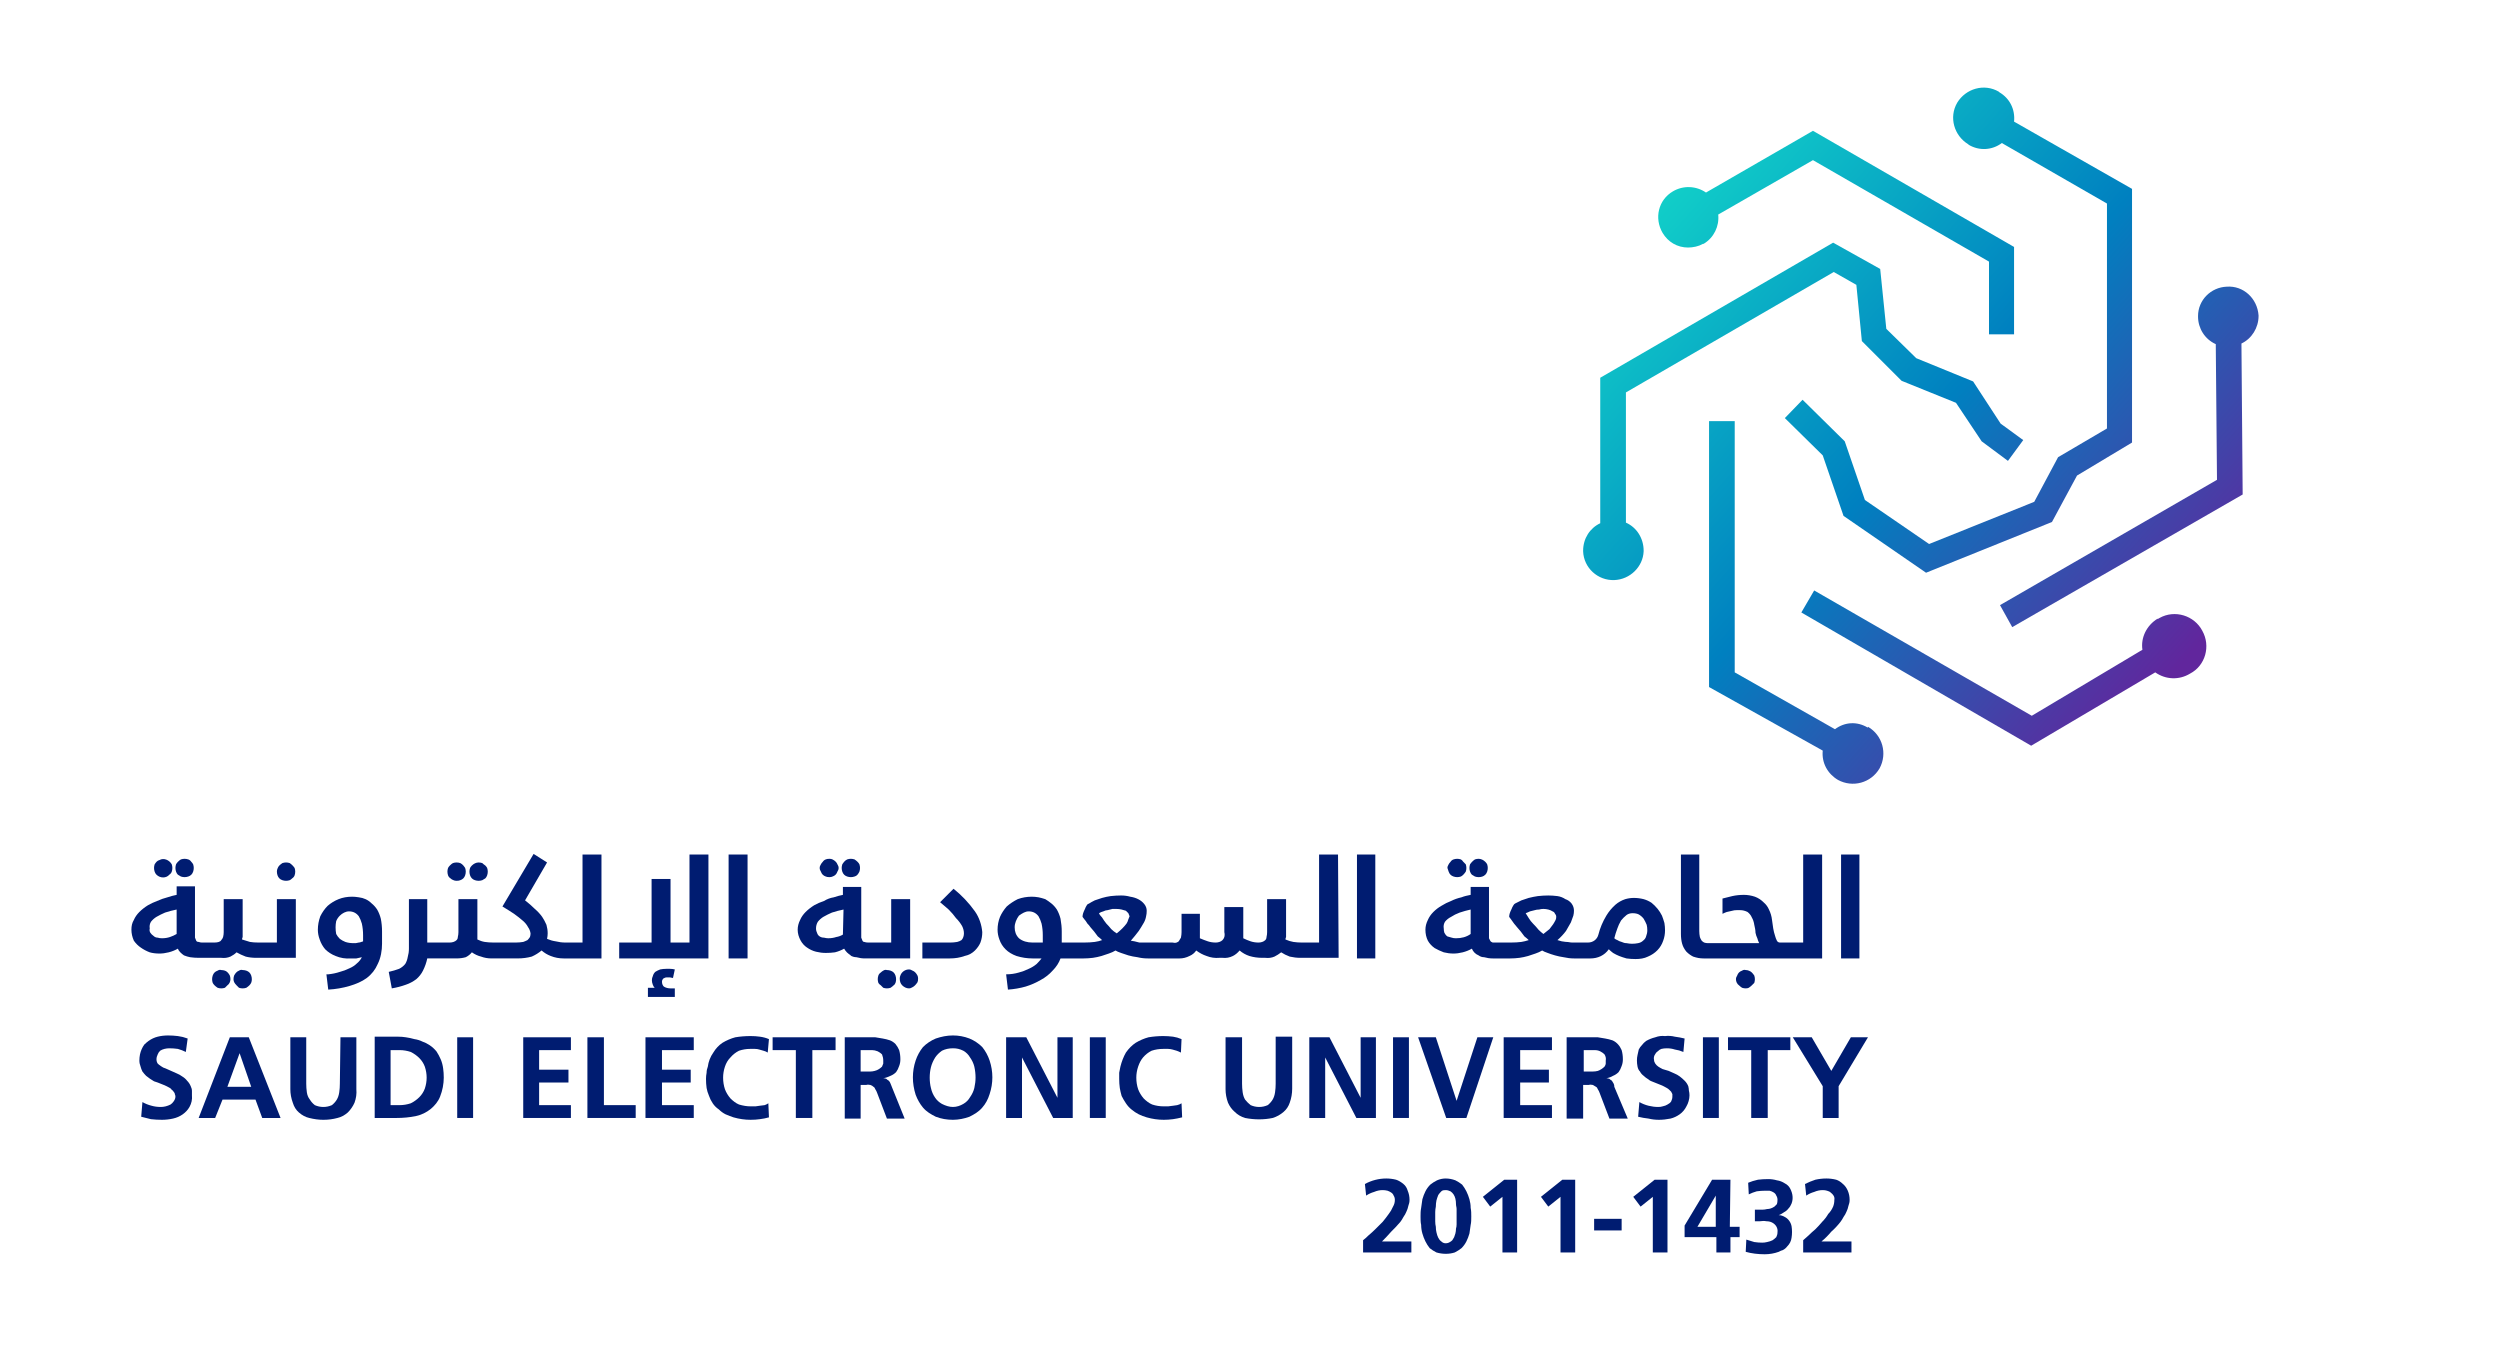 <svg version="1.2" xmlns="http://www.w3.org/2000/svg" viewBox="0 0 409 222" width="409" height="222">
	<title>partner46-svg</title>
	<defs>
		<linearGradient id="g1" x2="1" gradientUnits="userSpaceOnUse" gradientTransform="matrix(85.328,76.105,-48.757,54.666,281.058,21.832)">
			<stop offset="0" stop-color="#11cec8"/>
			<stop offset=".03" stop-color="#10cac8"/>
			<stop offset=".5" stop-color="#0080c0"/>
			<stop offset="1" stop-color="#61269d"/>
		</linearGradient>
		<linearGradient id="g2" x2="1" gradientUnits="userSpaceOnUse" gradientTransform="matrix(85.328,76.105,-45.702,51.24,247.138,59.859)">
			<stop offset="0" stop-color="#11cec8"/>
			<stop offset=".03" stop-color="#10cac8"/>
			<stop offset=".5" stop-color="#0080c0"/>
			<stop offset="1" stop-color="#61269d"/>
		</linearGradient>
		<linearGradient id="g3" x2="1" gradientUnits="userSpaceOnUse" gradientTransform="matrix(85.32,76.106,-57.471,64.429,262.082,43.113)">
			<stop offset="0" stop-color="#11cec8"/>
			<stop offset=".03" stop-color="#10cac8"/>
			<stop offset=".5" stop-color="#0080c0"/>
			<stop offset="1" stop-color="#61269d"/>
		</linearGradient>
		<linearGradient id="g4" x2="1" gradientUnits="userSpaceOnUse" gradientTransform="matrix(85.318,76.105,-193.596,217.031,284.357,18.146)">
			<stop offset="0" stop-color="#11cec8"/>
			<stop offset=".03" stop-color="#10cac8"/>
			<stop offset=".5" stop-color="#0080c0"/>
			<stop offset="1" stop-color="#61269d"/>
		</linearGradient>
		<linearGradient id="g5" x2="1" gradientUnits="userSpaceOnUse" gradientTransform="matrix(85.331,76.105,-92.869,104.127,282.82,19.86)">
			<stop offset="0" stop-color="#11cec8"/>
			<stop offset=".03" stop-color="#10cac8"/>
			<stop offset=".5" stop-color="#0080c0"/>
			<stop offset="1" stop-color="#61269d"/>
		</linearGradient>
		<linearGradient id="g6" x2="1" gradientUnits="userSpaceOnUse" gradientTransform="matrix(85.328,76.114,-88.508,99.223,259.062,46.491)">
			<stop offset="0" stop-color="#11cec8"/>
			<stop offset=".03" stop-color="#10cac8"/>
			<stop offset=".5" stop-color="#0080c0"/>
			<stop offset="1" stop-color="#61269d"/>
		</linearGradient>
	</defs>
	<style>
		.s0 { fill: #001c71 } 
		.s1 { fill: url(#g1) } 
		.s2 { fill: url(#g2) } 
		.s3 { fill: url(#g3) } 
		.s4 { fill: url(#g4) } 
		.s5 { fill: url(#g5) } 
		.s6 { fill: url(#g6) } 
	</style>
	<path id="Layer" class="s0" d="m31.2 177.7q-0.2-0.5-0.6-0.9-0.3-0.4-0.8-0.7-0.4-0.3-0.9-0.5-0.5-0.2-0.9-0.4l-0.9-0.4q-0.4-0.1-0.8-0.4-0.3-0.2-0.5-0.4-0.2-0.3-0.2-0.7 0-0.4 0.2-0.8 0.1-0.3 0.4-0.6 0.3-0.2 0.7-0.3 0.4-0.1 0.8-0.1 0.7 0 1.4 0.1 0.7 0.2 1.3 0.5l0.3-2.2q-0.8-0.3-1.6-0.4-0.8-0.1-1.6-0.1-0.9 0-1.7 0.2-0.8 0.2-1.5 0.7-0.4 0.3-0.7 0.6-0.5 0.7-0.7 1.6-0.1 0.5-0.1 1 0 0.5 0.2 1 0.1 0.4 0.3 0.8 0.3 0.4 0.6 0.7 0.6 0.5 1.3 0.9 0.3 0.1 0.6 0.2l1 0.4q0.5 0.2 1 0.5 0.2 0.1 0.3 0.3 0.2 0.1 0.3 0.3 0.2 0.2 0.2 0.4 0.1 0.2 0.1 0.4 0 0.4-0.3 0.8-0.2 0.3-0.5 0.5-0.4 0.2-0.8 0.3-0.4 0.1-0.8 0.1-0.8 0-1.5-0.2-0.8-0.2-1.5-0.6l-0.2 2.4q0.8 0.2 1.6 0.4 0.9 0.1 1.8 0.1 0.9 0 1.8-0.2 0.9-0.2 1.6-0.7 0.7-0.5 1.1-1.2 0.5-0.9 0.4-1.9 0-0.4 0-0.7 0-0.4-0.2-0.8z"/>
	<path id="Layer" fill-rule="evenodd" class="s0" d="m40.7 169.7l5.2 13.2h-3l-1.1-3h-5.4l-1.2 3h-2.7l5.1-13.2zm0.4 8.1l-1.9-5.5-2 5.5z"/>
	<path id="Layer" class="s0" d="m55.6 177.3q0 0.7-0.1 1.4-0.1 0.7-0.4 1.2-0.3 0.5-0.8 0.9c-0.9 0.4-1.9 0.4-2.8 0q-0.5-0.4-0.8-0.9-0.4-0.5-0.5-1.2-0.1-0.7-0.1-1.4v-7.6h-2.6v8.5q0 1.1 0.4 2.2 0.3 1 1 1.6 0.8 0.7 1.7 0.9 1.2 0.3 2.3 0.3 1.2 0 2.3-0.3 0.9-0.2 1.7-0.9 0.7-0.7 1.1-1.6 0.4-1.1 0.3-2.2v-8.5h-2.6z"/>
	<path id="Layer" fill-rule="evenodd" class="s0" d="m72.5 174.8q0.1 0.7 0.1 1.5c0 1-0.2 2.1-0.6 3.1-0.3 0.8-0.9 1.5-1.5 2q-1.1 0.9-2.5 1.2-1.5 0.3-3.1 0.3h-3.6v-13.3h3.8q0.7 0 1.3 0.1 0.7 0.1 1.4 0.3 0.7 0.1 1.3 0.4 0.6 0.2 1.2 0.6 0.6 0.4 1.1 1 0.4 0.6 0.7 1.3 0.3 0.7 0.4 1.5zm-2.7 1.5q0-0.9-0.3-1.8-0.3-0.8-0.9-1.4-0.6-0.6-1.4-1-0.9-0.3-1.8-0.3h-1.5v9h1.5q0.9 0 1.8-0.3 0.8-0.4 1.4-1 0.6-0.6 0.9-1.4 0.3-0.9 0.3-1.8z"/>
	<path id="Layer" class="s0" d="m74.8 169.7h2.6v13.2h-2.6z"/>
	<path id="Layer" class="s0" d="m88.2 177.1h4.8v-2.1h-4.8v-3.2h5.2v-2.1h-7.8v13.2h7.8v-2.1h-5.2z"/>
	<path id="Layer" class="s0" d="m98.8 169.7h-2.7v13.2h7.9v-2.1h-5.2z"/>
	<path id="Layer" class="s0" d="m108.3 177.1h4.7v-2.1h-4.7v-3.2h5.2v-2.1h-7.9v13.2h7.9v-2.1h-5.2z"/>
	<path id="Layer" class="s0" d="m125.1 180.8l-0.8 0.1-0.7 0.1h-0.8q-0.9 0-1.9-0.3c-0.5-0.2-1-0.6-1.4-1q-0.6-0.7-0.9-1.5-0.3-0.9-0.3-1.9 0-0.9 0.3-1.8 0.3-0.9 0.9-1.5 0.6-0.7 1.4-1.1 0.9-0.3 1.8-0.3 0.4 0 0.8 0 0.4 0 0.7 0.1 0.4 0.1 0.7 0.2 0.4 0.1 0.7 0.3l0.2-2.2q-0.7-0.3-1.5-0.4-0.7-0.1-1.5-0.1-1.3 0-2.5 0.2-1.1 0.3-2.1 0.9-0.9 0.6-1.5 1.6c-0.5 0.7-0.8 1.5-0.9 2.3q-0.2 0.5-0.2 1-0.1 0.5-0.1 1 0 0.8 0.1 1.5 0.1 0.6 0.4 1.3 0.2 0.6 0.6 1.2 0.4 0.6 1 1 0.5 0.5 1.1 0.8 0.7 0.3 1.3 0.5 0.7 0.2 1.4 0.3 0.7 0.1 1.4 0.1 0.8 0 1.5-0.1 0.8-0.1 1.5-0.3l-0.1-2.3q-0.3 0.2-0.6 0.3z"/>
	<path id="Layer" class="s0" d="m126.4 171.8h3.8v11.1h2.7v-11.1h3.8v-2.1h-10.3z"/>
	<path id="Layer" fill-rule="evenodd" class="s0" d="m145.9 177.8l2.1 5.2h-2.9l-1.6-4.2q-0.1-0.3-0.3-0.6-0.1-0.3-0.3-0.4-0.2-0.2-0.5-0.3-0.4-0.1-0.7 0h-0.9v5.5h-2.6v-13.3h5q0.6 0.1 1.2 0.2 0.6 0.1 1.2 0.3 0.5 0.2 0.9 0.6 0.4 0.5 0.6 1 0.2 0.7 0.2 1.5 0 0.6-0.2 1.1-0.2 0.6-0.5 1-0.4 0.4-0.9 0.6-0.6 0.3-1.2 0.4 0.3 0 0.5 0.1 0.2 0.2 0.4 0.3 0.2 0.2 0.3 0.5 0.1 0.2 0.2 0.5zm-1.4-4.3q0-0.5-0.2-1-0.3-0.3-0.7-0.5-0.5-0.2-0.9-0.2h-1.9v3.5h1.6q0.3 0 0.7-0.1 0.4-0.1 0.7-0.3 0.3-0.2 0.5-0.4 0.1-0.3 0.2-0.5 0-0.3 0-0.5z"/>
	<path id="Layer" fill-rule="evenodd" class="s0" d="m161.9 173.5c0.6 1.8 0.6 3.7 0 5.5q-0.4 1.3-1.2 2.2c-0.6 0.7-1.3 1.1-2.1 1.5-0.8 0.3-1.8 0.5-2.7 0.5q-1.5 0-2.8-0.5c-0.8-0.4-1.5-0.8-2.1-1.5-0.5-0.6-0.9-1.3-1.2-2.1-0.6-1.9-0.6-3.8 0-5.6q0.4-1.2 1.2-2.2 0.9-0.9 2.1-1.4c0.9-0.3 1.8-0.5 2.8-0.5q1.4 0 2.7 0.5 1.2 0.5 2.1 1.4 0.8 1 1.2 2.2zm-2.3 2.8q0-0.9-0.2-1.8-0.2-0.8-0.7-1.5-0.4-0.7-1.1-1.1c-0.6-0.3-1.1-0.4-1.7-0.4q-1 0-1.8 0.4-0.7 0.5-1.1 1.1-0.5 0.8-0.7 1.6-0.2 0.8-0.2 1.7 0 0.9 0.2 1.7 0.2 0.9 0.7 1.6 0.4 0.6 1.1 1c0.6 0.3 1.2 0.5 1.8 0.5 0.6 0 1.2-0.2 1.7-0.5q0.7-0.4 1.1-1.1 0.5-0.7 0.7-1.5 0.2-0.9 0.2-1.7z"/>
	<path id="Layer" class="s0" d="m173 179.6l-5.1-9.9h-3.3v13.2h2.6v-9.9l5.1 9.9h3.2v-13.2h-2.5z"/>
	<path id="Layer" class="s0" d="m178.3 169.7h2.6v13.2h-2.6z"/>
	<path id="Layer" class="s0" d="m192.6 180.8l-0.7 0.1-0.8 0.1h-0.7q-1 0-1.9-0.3c-0.5-0.2-1-0.6-1.4-1q-0.6-0.7-0.9-1.5-0.3-0.9-0.3-1.9 0-0.9 0.3-1.8 0.3-0.9 0.8-1.5 0.6-0.7 1.4-1.1 0.9-0.3 1.9-0.3 0.4 0 0.8 0 0.3 0 0.7 0.1 0.3 0.1 0.7 0.2 0.3 0.1 0.7 0.3l0.1-2.2q-0.7-0.3-1.4-0.4-0.8-0.1-1.6-0.1-1.2 0-2.4 0.2-1.1 0.3-2.1 0.9-0.9 0.6-1.6 1.6c-0.4 0.7-0.7 1.5-0.9 2.3q-0.1 0.5-0.2 1 0 0.5 0 1 0 0.8 0.1 1.5 0.1 0.6 0.3 1.3 0.3 0.6 0.7 1.2 0.4 0.6 0.9 1 0.6 0.5 1.2 0.8 0.6 0.3 1.3 0.5 0.7 0.2 1.4 0.3 0.7 0.1 1.4 0.1 0.7 0 1.5-0.1 0.7-0.1 1.5-0.3l-0.1-2.3q-0.3 0.2-0.7 0.3z"/>
	<path id="Layer" class="s0" d="m208.7 177.3q0 0.7-0.1 1.4-0.1 0.7-0.4 1.2-0.3 0.5-0.8 0.9c-0.9 0.4-1.9 0.4-2.8 0q-0.5-0.4-0.9-0.9-0.3-0.5-0.4-1.2-0.1-0.7-0.1-1.4v-7.6h-2.7v8.5q0 1.1 0.4 2.2 0.4 0.9 1.1 1.5 0.7 0.7 1.7 1c1.5 0.3 3.1 0.3 4.5 0q1-0.3 1.8-1 0.7-0.6 1-1.5 0.4-1.1 0.4-2.3v-8.5h-2.7z"/>
	<path id="Layer" class="s0" d="m225.1 169.7h-2.5v9.9l-5.1-9.9h-3.3v13.2h2.6v-9.9l5.1 9.9h3.2z"/>
	<path id="Layer" class="s0" d="m227.9 169.7h2.6v13.2h-2.6z"/>
	<path id="Layer" class="s0" d="m239.9 182.9l4.4-13.2h-2.6l-3.4 10.4-3.4-10.4h-2.9l4.6 13.2z"/>
	<path id="Layer" class="s0" d="m253.9 171.8v-2.1h-7.9v13.2h7.9v-2.1h-5.2v-3.7h4.7v-2.1h-4.7v-3.2z"/>
	<path id="Layer" fill-rule="evenodd" class="s0" d="m264.1 177.8l2.2 5.2h-3l-1.6-4.2q-0.1-0.3-0.3-0.6-0.1-0.3-0.3-0.4-0.3-0.2-0.5-0.3-0.4-0.1-0.7 0h-0.9v5.5h-2.7v-13.3h5.1q0.6 0.1 1.2 0.2 0.6 0.1 1.2 0.3c0.7 0.3 1.2 0.9 1.5 1.6q0.2 0.7 0.2 1.5 0 0.6-0.2 1.1-0.2 0.6-0.5 1-0.4 0.4-0.9 0.6-0.5 0.3-1.1 0.4 0.2 0 0.5 0.1 0.2 0.2 0.4 0.3 0.1 0.2 0.3 0.5 0.1 0.2 0.1 0.5zm-1.4-4.3q0.1-0.5-0.2-1-0.3-0.3-0.7-0.5-0.4-0.2-0.9-0.2h-1.8v3.5h1.5q0.4 0 0.8-0.1 0.3-0.1 0.6-0.3 0.3-0.2 0.5-0.4 0.2-0.3 0.2-0.5 0-0.3 0-0.5z"/>
	<path id="Layer" class="s0" d="m276.4 179.2q0-0.4-0.1-0.8 0-0.3-0.1-0.7-0.2-0.5-0.6-0.9-0.4-0.4-0.8-0.7-0.4-0.3-0.9-0.5-0.5-0.2-0.9-0.4l-1-0.3q-0.4-0.2-0.7-0.4-0.3-0.2-0.5-0.5-0.2-0.3-0.2-0.6-0.1-0.4 0.1-0.8 0.2-0.4 0.5-0.6 0.3-0.3 0.6-0.4 0.4-0.1 0.9-0.1 0.7 0 1.3 0.2 0.7 0.1 1.4 0.4l0.2-2.2q-0.8-0.2-1.6-0.3-0.8-0.2-1.6-0.1-0.8-0.1-1.6 0.2-0.8 0.2-1.5 0.6-0.4 0.3-0.7 0.7-0.3 0.3-0.5 0.7-0.1 0.4-0.2 0.9-0.1 0.4-0.1 0.9 0 0.5 0.1 1 0.1 0.5 0.4 0.8 0.2 0.4 0.6 0.7 0.3 0.3 0.8 0.6 0.2 0.2 0.5 0.3 0.2 0.1 0.5 0.2l1 0.4q0.5 0.2 1 0.5 0.2 0.1 0.4 0.3 0.1 0.1 0.3 0.3 0.1 0.2 0.2 0.4 0 0.2 0 0.4 0 0.4-0.2 0.8-0.2 0.3-0.6 0.5-0.3 0.2-0.8 0.3-0.3 0.1-0.7 0.1-0.8 0-1.6-0.2-0.8-0.2-1.5-0.6l-0.2 2.4q0.8 0.2 1.7 0.3 0.8 0.2 1.7 0.2 0.9 0 1.9-0.2 0.8-0.2 1.5-0.7 0.7-0.5 1.1-1.3c0.3-0.5 0.5-1.2 0.5-1.8z"/>
	<path id="Layer" class="s0" d="m278.6 169.7h2.6v13.2h-2.6z"/>
	<path id="Layer" class="s0" d="m289.2 182.9v-11.1h3.7v-2.1h-10.2v2.1h3.8v11.1z"/>
	<path id="Layer" class="s0" d="m298.2 182.9h2.6v-5.2l4.8-8h-2.8l-3.2 5.5-3.2-5.5h-3.1l4.9 8z"/>
	<path id="Layer" class="s0" d="m25.6 143.1c0.6 0.6 1.6 0.6 2.1 0q0.3-0.2 0.4-0.5 0.1-0.3 0.1-0.6 0-0.3-0.1-0.6c-0.4-0.7-1.3-1.1-2-0.7-0.4 0.1-0.6 0.4-0.8 0.7q-0.1 0.3-0.1 0.6 0 0.3 0.1 0.6 0.1 0.3 0.3 0.5z"/>
	<path id="Layer" class="s0" d="m29.1 143.1q0.3 0.2 0.5 0.3 0.3 0.1 0.6 0.1 0.3 0 0.6-0.1 0.3-0.1 0.5-0.3 0.2-0.2 0.3-0.5 0.1-0.3 0.1-0.6 0-0.3-0.1-0.6-0.1-0.2-0.3-0.4-0.2-0.3-0.5-0.4-0.3-0.1-0.6-0.1-0.3 0-0.6 0.1-0.2 0.1-0.5 0.4-0.2 0.2-0.3 0.4-0.1 0.3-0.1 0.6 0 0.3 0.1 0.6 0.1 0.3 0.3 0.5z"/>
	<path id="Layer" fill-rule="evenodd" class="s0" d="m23 155q-0.6-0.4-1.1-1.1-0.4-0.9-0.4-1.8c0-0.6 0.1-1.1 0.4-1.6q0.3-0.7 0.9-1.3 0.6-0.6 1.4-1.1 0.7-0.4 1.5-0.7 0.9-0.4 1.7-0.6c0.6-0.2 1-0.3 1.5-0.4v-1.4h3v7.7q0 0.4 0 0.7 0.1 0.3 0.2 0.5 0.1 0.2 0.4 0.2 0.3 0.1 0.5 0.1h2.1q0.4 0 0.7-0.1 0.3-0.1 0.4-0.3 0.2-0.2 0.3-0.5 0.1-0.4 0.1-0.8v-5.4h3.1v5.8c0 0.1 0 0.3 0 0.4q-0.1 0.2-0.1 0.4 0.6 0.2 1.3 0.4 0.6 0.1 1.4 0.1h3v-7.1h3.1v9.6h-6.5q-0.9 0-1.7-0.2-0.8-0.3-1.5-0.7-0.4 0.4-1 0.7-0.7 0.3-1.5 0.2h-3.7q-0.7 0-1.4-0.1-0.5-0.1-1-0.3-0.3-0.2-0.6-0.5-0.3-0.3-0.4-0.6-0.7 0.4-1.5 0.6-0.8 0.2-1.5 0.2-0.9 0-1.6-0.2-0.8-0.3-1.5-0.8zm1.5-3.1q-0.1 0.4 0.1 0.7 0.2 0.3 0.5 0.5 0.3 0.3 0.7 0.3 0.3 0.1 0.7 0.1 0.7 0 1.3-0.2 0.6-0.2 1.1-0.5v-4q-1 0.2-1.9 0.5-0.7 0.3-1.4 0.7-0.5 0.3-0.9 0.8-0.3 0.5-0.2 1.1z"/>
	<path id="Layer" class="s0" d="m40.3 158.8q-0.3-0.1-0.6-0.1-0.3-0.1-0.6 0.1c-0.3 0.1-0.6 0.4-0.8 0.8q-0.1 0.3-0.1 0.6c0 0.4 0.2 0.7 0.5 1q0.2 0.2 0.4 0.4 0.3 0.1 0.6 0.1 0.3 0 0.6-0.1 0.3-0.2 0.5-0.4c0.3-0.3 0.4-0.6 0.4-1q0-0.3-0.1-0.6-0.1-0.3-0.3-0.5-0.2-0.2-0.5-0.3z"/>
	<path id="Layer" class="s0" d="m36.8 158.8q-0.3-0.1-0.6-0.1-0.3-0.1-0.6 0.1-0.3 0.1-0.5 0.3-0.2 0.2-0.3 0.5-0.1 0.3-0.1 0.6 0 0.3 0.1 0.6 0.1 0.2 0.3 0.4 0.2 0.2 0.5 0.4 0.3 0.1 0.6 0.1 0.3 0 0.6-0.1 0.2-0.2 0.4-0.4c0.3-0.2 0.5-0.6 0.5-1q0-0.3-0.1-0.6c-0.2-0.4-0.5-0.7-0.8-0.8z"/>
	<path id="Layer" class="s0" d="m45.7 143.7q0.2 0.2 0.5 0.3 0.3 0.1 0.6 0.1 0.3 0 0.6-0.1 0.2-0.1 0.4-0.3 0.3-0.2 0.4-0.5 0.1-0.3 0.1-0.6 0-0.3-0.1-0.6c-0.2-0.3-0.5-0.6-0.8-0.8q-0.3-0.1-0.6-0.1-0.3 0-0.6 0.1-0.3 0.2-0.5 0.4-0.2 0.2-0.3 0.5-0.1 0.2-0.1 0.5 0 0.3 0.1 0.6 0.1 0.3 0.3 0.5z"/>
	<path id="Layer" fill-rule="evenodd" class="s0" d="m61.8 157.7q-0.6 1.4-1.8 2.3c-0.8 0.6-1.8 1-2.8 1.3q-1.7 0.5-3.5 0.6l-0.3-2.5h0.3q1-0.1 1.9-0.4 0.8-0.2 1.6-0.6 0.7-0.3 1.2-0.8 0.5-0.4 0.8-1-0.5 0.1-0.9 0.2-0.5 0-0.9 0-1.3 0.1-2.5-0.4-1-0.4-1.7-1.1-0.6-0.7-0.9-1.6-0.3-0.8-0.3-1.6 0-1.1 0.4-2.2 0.5-1 1.2-1.7 0.8-0.7 1.8-1.1 1-0.4 2.2-0.4 0.5 0 1.1 0.1c0.8 0.1 1.5 0.4 2.1 1q0.5 0.4 0.9 1 0.4 0.7 0.6 1.5 0.2 1 0.2 2.1v2c0 1.1-0.2 2.3-0.7 3.3zm-2.4-4.7q0-1-0.2-1.9-0.2-0.7-0.5-1.2-0.3-0.4-0.7-0.6-0.4-0.2-0.9-0.2-0.4 0-0.8 0.2-0.4 0.2-0.7 0.5-0.4 0.4-0.6 0.9-0.1 0.5-0.1 1 0 0.6 0.1 1.1 0.2 0.4 0.6 0.8 0.4 0.3 0.9 0.5 0.6 0.2 1.3 0.2 0.2 0 0.4 0l0.5-0.1q0.2 0 0.4-0.1 0.1 0 0.3-0.1z"/>
	<path id="Layer" class="s0" d="m73.7 143.7q0.2 0.2 0.5 0.3 0.2 0.1 0.5 0.1 0.4 0 0.6-0.1 0.3-0.1 0.5-0.3 0.2-0.2 0.3-0.5 0.1-0.3 0.1-0.6 0-0.3-0.1-0.6c-0.2-0.3-0.4-0.6-0.8-0.8q-0.3-0.1-0.6-0.1-0.3 0-0.6 0.1-0.2 0.1-0.5 0.4-0.2 0.2-0.3 0.4-0.1 0.3-0.1 0.6 0 0.3 0.1 0.6 0.1 0.3 0.4 0.5z"/>
	<path id="Layer" class="s0" d="m77.2 143.7q0.2 0.2 0.5 0.3 0.3 0.1 0.6 0.1 0.3 0 0.6-0.1 0.2-0.1 0.5-0.3 0.2-0.2 0.3-0.5 0.1-0.3 0.1-0.6 0-0.3-0.1-0.6-0.1-0.2-0.3-0.4-0.3-0.2-0.5-0.4-0.3-0.1-0.6-0.1c-0.4 0-0.8 0.2-1.1 0.5q-0.2 0.2-0.3 0.4-0.1 0.3-0.1 0.6 0 0.3 0.1 0.6 0.1 0.3 0.3 0.5z"/>
	<path id="Layer" class="s0" d="m88.6 155.5q0.7 0.6 1.5 0.9 1 0.4 2.1 0.4h6.2v-17h-3.1v14.4h-2.8q-0.8 0-1.6-0.2-0.7-0.1-1.4-0.4 0.1-0.5 0.1-0.9 0-0.7-0.2-1.4-0.3-0.7-0.7-1.3-0.5-0.7-1.2-1.3-0.7-0.7-1.6-1.4l3.6-6.2-2.2-1.4-5.1 8.6q1 0.6 1.9 1.2 0.7 0.5 1.4 1.1 0.6 0.5 0.9 1.1 0.3 0.4 0.4 1 0 0.3-0.1 0.6-0.2 0.3-0.4 0.5-0.4 0.2-0.7 0.3-0.6 0.1-1.2 0.1h-3.7q-0.7 0-1.4-0.1-0.6-0.1-1.2-0.4 0-0.2 0-0.4 0-0.2 0-0.4v-5.8h-3.1v5.4q0 0.4-0.1 0.8 0 0.3-0.2 0.5-0.2 0.2-0.5 0.3-0.3 0.1-0.6 0.1h-3.7v-7.1h-3v8.1q0 0.7-0.2 1.4-0.1 0.6-0.4 1.1-0.4 0.5-1 0.8-0.8 0.3-1.7 0.5l0.5 2.7q1.2-0.2 2.3-0.6 0.9-0.3 1.7-0.9 0.7-0.6 1.1-1.4 0.5-1 0.7-2h4.8q0.8 0 1.5-0.2 0.6-0.3 1-0.8 0.7 0.5 1.5 0.7 0.8 0.3 1.7 0.3h0.3 4q1.2 0 2.3-0.3 0.9-0.4 1.6-1z"/>
	<path id="Layer" class="s0" d="m115.9 139.8h-3.1v14.4h-3.1v-10.4h-3.1v10.4h-5.3v2.6h14.6z"/>
	<path id="Layer" class="s0" d="m106 163.1h4.4v-1.4h-0.7c-0.4 0-0.8-0.1-1.1-0.3q-0.3-0.3-0.3-0.8c0-0.2 0.1-0.4 0.2-0.5q0.3-0.2 0.6-0.2h0.5l0.5 0.1 0.3-1.4q-0.4-0.1-0.8-0.1h-0.6q-0.5 0-1 0.1-0.5 0.2-0.8 0.4-0.3 0.3-0.4 0.7c-0.2 0.4-0.2 0.9 0 1.4q0.1 0.3 0.3 0.5h-1.1z"/>
	<path id="Layer" class="s0" d="m119.2 139.8h3.1v17h-3.1z"/>
	<path id="Layer" fill-rule="evenodd" class="s0" d="m139.2 156.3q-0.7-0.4-1.1-1.1-0.7 0.4-1.5 0.6-0.7 0.1-1.5 0.1-0.8 0-1.6-0.2-0.8-0.2-1.5-0.7-0.6-0.4-1-1.1-0.5-0.9-0.5-1.8 0-0.8 0.4-1.6 0.3-0.7 0.9-1.3 0.6-0.6 1.4-1.1 0.7-0.4 1.6-0.7c0.5-0.3 1-0.5 1.6-0.6 0.6-0.2 1-0.3 1.5-0.4v-1.3h3v7.6q0 0.4 0 0.7 0.1 0.3 0.2 0.5 0.1 0.2 0.3 0.2 0.3 0.1 0.6 0.1h3.8v-7.1h3.1v9.7h-7.4q-0.7 0-1.4-0.2-0.5 0-1-0.3zm-1.2-7.5q-1 0.2-1.9 0.5-0.7 0.3-1.4 0.7-0.5 0.3-0.9 0.8-0.3 0.5-0.3 1.1 0 0.4 0.2 0.8 0.1 0.3 0.4 0.5 0.3 0.2 0.7 0.2 0.4 0.1 0.7 0.1 0.7 0 1.3-0.2 0.6-0.1 1.1-0.4z"/>
	<path id="Layer" class="s0" d="m134.6 143.1q0.2 0.2 0.5 0.3 0.2 0.1 0.6 0.1 0.3 0 0.5-0.1 0.3-0.1 0.5-0.3 0.2-0.2 0.3-0.5 0.2-0.3 0.2-0.6 0-0.3-0.2-0.6c-0.1-0.3-0.4-0.6-0.8-0.8q-0.2-0.1-0.5-0.1-0.4 0-0.6 0.1-0.3 0.1-0.5 0.4-0.2 0.2-0.3 0.4-0.2 0.3-0.2 0.6 0 0.3 0.2 0.6 0.1 0.3 0.3 0.5z"/>
	<path id="Layer" class="s0" d="m138.1 143.1q0.2 0.2 0.5 0.3 0.3 0.1 0.6 0.1 0.3 0 0.6-0.1c0.4-0.1 0.6-0.4 0.8-0.8q0.1-0.3 0.1-0.6 0-0.3-0.1-0.6-0.1-0.2-0.3-0.4-0.2-0.2-0.5-0.4-0.3-0.1-0.6-0.1-0.3 0-0.6 0.1c-0.4 0.2-0.6 0.5-0.8 0.8q-0.1 0.3-0.1 0.6 0 0.3 0.1 0.6 0.1 0.3 0.3 0.5z"/>
	<path id="Layer" class="s0" d="m145.7 158.8q-0.3-0.1-0.6-0.1-0.3-0.1-0.6 0.1-0.2 0.1-0.4 0.3-0.3 0.2-0.4 0.5-0.1 0.3-0.1 0.6 0 0.3 0.1 0.6 0.1 0.2 0.4 0.4 0.2 0.2 0.4 0.4 0.3 0.1 0.6 0.1 0.3 0 0.6-0.1 0.3-0.2 0.5-0.4c0.3-0.2 0.4-0.6 0.4-1q0-0.3-0.1-0.6-0.1-0.3-0.3-0.5-0.2-0.2-0.5-0.3z"/>
	<path id="Layer" class="s0" d="m150.1 160.7q0.1-0.2 0.1-0.6 0-0.3-0.1-0.5c-0.2-0.4-0.5-0.7-0.8-0.8q-0.3-0.2-0.6-0.2c-0.6 0-1.2 0.4-1.4 1q-0.1 0.2-0.1 0.5c0 0.4 0.1 0.8 0.4 1.1 0.3 0.3 0.7 0.5 1.1 0.5q0.3 0 0.6-0.2 0.2-0.1 0.4-0.3 0.2-0.2 0.4-0.5z"/>
	<path id="Layer" class="s0" d="m157.8 156.4q1-0.2 1.7-0.9 0.6-0.6 0.9-1.3 0.3-0.8 0.3-1.7c-0.1-1.2-0.5-2.4-1.2-3.4q-1.5-2.1-3.5-3.7l-2.2 2.2c0.4 0.3 0.9 0.8 1.4 1.2q0.7 0.7 1.2 1.4 0.6 0.6 1 1.3 0.3 0.6 0.3 1.2 0 0.3-0.1 0.6-0.1 0.3-0.3 0.5-0.3 0.2-0.7 0.3-0.6 0.1-1.1 0.1h-4.6v2.6h4.5q1.3 0 2.4-0.4z"/>
	<path id="Layer" fill-rule="evenodd" class="s0" d="m219 156.7h-6.3q-0.8 0-1.7-0.2-0.8-0.3-1.4-0.7-0.5 0.4-1.1 0.7-0.7 0.3-1.5 0.2h-0.5q-1.1 0-2.1-0.3-0.9-0.3-1.6-0.9-0.5 0.6-1.1 0.9-0.8 0.4-1.7 0.3h-0.5q-1.1 0.1-2.1-0.3-0.9-0.3-1.7-0.9-0.4 0.6-1.1 0.9-0.8 0.4-1.6 0.4h-5.2q-0.9 0-1.7-0.2-0.8-0.1-1.5-0.3-0.6-0.2-1.2-0.4-0.6-0.2-0.9-0.4-0.5 0.3-1.1 0.5-0.6 0.2-1.2 0.4-0.7 0.2-1.4 0.3-0.8 0.1-1.5 0.1h-3.8q-0.4 1.1-1.3 2-0.8 0.9-1.9 1.5-1.2 0.7-2.5 1.1-1.4 0.4-2.9 0.5l-0.3-2.5q1.1 0 2.1-0.3 0.8-0.2 1.6-0.6 0.7-0.3 1.3-0.8 0.4-0.4 0.8-0.9h-1.5q-1.3 0-2.6-0.4-1.1-0.4-1.8-1.1-0.7-0.7-1-1.6-0.3-0.8-0.3-1.6 0-1.1 0.4-2.1 0.4-0.9 1.1-1.7 0.8-0.7 1.8-1.2 1.1-0.4 2.3-0.4 0.5 0 1.1 0.1 0.5 0.1 1.1 0.3 0.5 0.3 1 0.7 0.5 0.4 0.9 1 0.4 0.7 0.6 1.5 0.2 1.1 0.2 2.1v1.8h3.7q0.9 0 1.7-0.1 0.7-0.1 1.2-0.3-0.3-0.3-0.7-0.6-0.3-0.4-0.6-0.8l-0.6-0.7c-0.2-0.3-0.3-0.4-0.5-0.6q-0.3-0.5-0.5-0.7-0.2-0.3-0.3-0.4 0-0.3 0.1-0.6 0.1-0.3 0.3-0.7 0.1-0.3 0.3-0.6 0.1-0.2 0.4-0.3 0.3-0.2 0.9-0.5 0.6-0.2 1.2-0.4 0.7-0.2 1.4-0.3 0.9-0.1 1.7-0.1 0.8 0 1.5 0.2 0.7 0.1 1.3 0.4 0.6 0.3 1 0.8 0.4 0.5 0.4 1.1 0 0.5-0.1 0.9-0.1 0.6-0.4 1.1-0.4 0.7-0.8 1.3-0.6 0.8-1.3 1.6l0.6 0.1 0.8 0.2q0.5 0 1 0c0.3 0 4.1 0 4.4 0q0.4 0.1 0.7 0 0.3-0.1 0.4-0.3 0.2-0.3 0.3-0.5 0.1-0.5 0.1-0.9v-3h3c0 0.1 0 3.9 0 4q0.7 0.3 1.3 0.5 0.6 0.2 1.3 0.2 0.3 0 0.6-0.1 0.3-0.1 0.5-0.3 0.2-0.2 0.3-0.5 0.1-0.4 0-0.8v-4.1h3.1c0 0.1 0 4.7 0 4.8q0 0.1 0 0.3 0.6 0.3 1.2 0.5 0.6 0.2 1.3 0.2 0.3 0 0.6-0.1 0.3-0.1 0.5-0.3 0.2-0.2 0.2-0.5 0.1-0.4 0.1-0.8v-5.4h3.1v5.8c0 0.1 0 0.3 0 0.4q-0.1 0.2-0.1 0.4 0.7 0.3 1.3 0.4 0.7 0.1 1.4 0.1h2.8v-14.4h3.1zm-48.4-3.7q0-1-0.2-1.9-0.2-0.7-0.5-1.2-0.3-0.4-0.7-0.6-0.4-0.2-0.9-0.2-0.4 0-0.8 0.2-0.4 0.2-0.8 0.5-0.3 0.4-0.5 0.9-0.2 0.5-0.2 1c0 0.7 0.2 1.3 0.7 1.8 0.6 0.5 1.4 0.7 2.2 0.7h1.7zm14-2.6q0 0 0 0zm0 0q0.1-0.2 0.2-0.5-0.1-0.3-0.2-0.5-0.2-0.2-0.4-0.4-0.4-0.1-0.7-0.2-0.4-0.1-0.9-0.1-0.3 0-0.6 0-0.4 0.1-0.8 0.2-0.3 0-0.7 0.2-0.4 0.1-0.7 0.3 0.1 0.3 0.5 0.7 0.3 0.5 0.7 1 0.4 0.4 0.8 0.9 0.4 0.4 0.9 0.7 0.5-0.4 0.9-0.8 0.4-0.4 0.7-0.8 0.2-0.3 0.3-0.7z"/>
	<path id="Layer" class="s0" d="m222 139.8h3v17h-3z"/>
	<path id="Layer" class="s0" d="m237.3 143.1q0.2 0.2 0.5 0.3 0.3 0.1 0.6 0.1 0.3 0 0.6-0.1 0.2-0.1 0.4-0.3 0.2-0.2 0.4-0.5 0.1-0.3 0.1-0.6 0-0.3-0.1-0.6-0.2-0.2-0.4-0.4-0.2-0.3-0.4-0.4-0.3-0.1-0.6-0.1-0.3 0-0.6 0.1-0.3 0.1-0.5 0.4-0.2 0.2-0.3 0.4-0.2 0.3-0.2 0.6 0.1 0.3 0.2 0.6 0.1 0.3 0.3 0.5z"/>
	<path id="Layer" fill-rule="evenodd" class="s0" d="m233.6 153.9q-0.4-0.8-0.4-1.8 0-0.8 0.4-1.6 0.3-0.7 0.9-1.3 0.6-0.6 1.3-1 0.8-0.5 1.6-0.8 0.8-0.4 1.7-0.6c0.5-0.2 1-0.3 1.5-0.4v-1.3h3v7.7q0 0.3 0 0.7 0.1 0.2 0.2 0.4 0.1 0.2 0.4 0.3 0.3 0 0.5 0h2.5q0.9 0 1.7-0.1 0.6-0.1 1.2-0.3-0.3-0.3-0.7-0.6-0.3-0.4-0.6-0.8l-0.6-0.7-0.5-0.6-0.5-0.7q-0.2-0.3-0.3-0.4 0-0.3 0.1-0.6 0.1-0.3 0.3-0.7 0.1-0.3 0.3-0.6 0.1-0.2 0.3-0.3 0.4-0.2 1-0.5 0.6-0.2 1.2-0.4 0.8-0.2 1.5-0.3 0.9-0.1 1.7-0.1 0.7 0 1.5 0.1 0.7 0.1 1.3 0.5 0.6 0.2 1 0.7c0.3 0.4 0.4 0.8 0.4 1.2q0 0.4-0.1 0.8-0.2 0.6-0.4 1.1-0.4 0.7-0.8 1.4-0.6 0.8-1.4 1.5l0.7 0.2c0.2 0 0.5 0.1 0.8 0.1 0.3 0 0.6 0.1 0.9 0.1 0.4 0 2.3 0 2.6 0 0.8 0 1.5-0.5 1.7-1.3q0.4-1.6 1.3-3.1 0.6-1 1.5-1.8 0.7-0.6 1.6-0.9 0.7-0.2 1.4-0.2 0.8 0 1.6 0.2 0.7 0.2 1.3 0.6 0.5 0.4 1 1 0.4 0.5 0.7 1.1 0.2 0.5 0.4 1.2 0.1 0.6 0.1 1.2 0 0.9-0.3 1.7c-0.4 1.2-1.3 2.1-2.5 2.6-0.6 0.3-1.3 0.4-2 0.4q-0.8 0-1.5-0.1-0.7-0.2-1.2-0.4-0.5-0.2-1-0.5-0.4-0.3-0.7-0.6c-0.7 1-1.8 1.5-3 1.5h-2.7q-0.8 0-1.7-0.2-0.7-0.1-1.4-0.3-0.7-0.2-1.2-0.4-0.6-0.2-0.9-0.4-0.5 0.3-1.1 0.5-0.6 0.2-1.2 0.4-0.7 0.2-1.4 0.3-0.8 0.1-1.5 0.1h-2.9q-0.7 0-1.4-0.2-0.5 0-0.9-0.3c-0.5-0.2-0.9-0.6-1.1-1.1q-0.7 0.4-1.5 0.6-0.8 0.2-1.5 0.2-0.8 0-1.6-0.2-0.8-0.3-1.5-0.7-0.7-0.5-1.1-1.2zm30.5-0.4q0.2 0.2 0.5 0.3 0.3 0.2 0.7 0.3 0.4 0.2 0.8 0.2 0.5 0.1 0.9 0.1 0.5 0 1-0.1 0.5-0.1 0.8-0.4 0.4-0.3 0.5-0.7 0.2-0.5 0.2-1 0-0.5-0.1-0.9-0.2-0.5-0.5-1-0.3-0.4-0.8-0.7-0.4-0.2-1-0.2-0.6 0-1 0.3-0.5 0.4-0.9 0.9-0.4 0.7-0.6 1.3-0.3 0.8-0.5 1.6zm-13.3-2.4q0.5 0.5 0.9 1 0.4 0.4 0.8 0.7 0.5-0.4 1-0.8 0.3-0.4 0.6-0.8 0.2-0.3 0.4-0.7 0.1-0.2 0.1-0.5 0-0.3-0.2-0.5-0.1-0.3-0.4-0.4-0.3-0.2-0.7-0.3-0.4-0.1-0.8-0.1-0.4 0-0.7 0.1-0.4 0-0.7 0.1-0.4 0.1-0.8 0.2-0.4 0.2-0.7 0.3 0.2 0.3 0.5 0.8 0.3 0.5 0.7 0.9zm-14.6 0.8q0 0.4 0.1 0.7 0.2 0.4 0.5 0.6 0.3 0.1 0.7 0.2 0.3 0.1 0.7 0.1c0.9 0 1.7-0.2 2.4-0.7v-4q-0.9 0.2-1.8 0.5-0.8 0.3-1.4 0.7-0.6 0.3-1 0.8-0.3 0.5-0.2 1.1z"/>
	<path id="Layer" class="s0" d="m240.8 143.1q0.3 0.2 0.5 0.3 0.3 0.1 0.6 0.1c0.4 0 0.8-0.1 1.1-0.4q0.2-0.2 0.3-0.5 0.1-0.3 0.1-0.6 0-0.3-0.1-0.6-0.1-0.2-0.3-0.4c-0.3-0.3-0.7-0.5-1.1-0.5q-0.3 0-0.6 0.1c-0.3 0.2-0.6 0.5-0.8 0.8q-0.1 0.3-0.1 0.6 0 0.3 0.1 0.6 0.1 0.3 0.3 0.5z"/>
	<path id="Layer" class="s0" d="m275.9 155.7q0.5 0.5 1.1 0.8c0.6 0.2 1.1 0.3 1.7 0.3h19.4v-17h-3.1v14.4h-3.8c-0.2 0-0.4-0.1-0.5-0.3q-0.2-0.4-0.3-0.8-0.2-0.6-0.3-1.2-0.1-0.7-0.2-1.4-0.1-0.9-0.5-1.7-0.3-0.7-0.9-1.2-0.6-0.6-1.4-0.9-0.9-0.3-1.8-0.3-1 0-1.9 0.2-0.8 0.2-1.6 0.4v2.5q0.4-0.2 0.7-0.3 0.4-0.1 0.9-0.2 0.3-0.1 0.7-0.1 0.3 0 0.6 0 0.6 0 1.2 0.3 0.5 0.4 0.7 0.9 0.3 0.5 0.4 1.2c0.1 0.4 0.2 0.9 0.2 1.3q0.1 0.5 0.3 0.9 0.1 0.4 0.3 0.8h-8.4q-0.3 0-0.6-0.1-0.2-0.1-0.4-0.3-0.2-0.3-0.3-0.6-0.1-0.5-0.1-1v-12.5h-3v13q0 0.9 0.2 1.6 0.2 0.7 0.7 1.3z"/>
	<path id="Layer" class="s0" d="m285 161.6q0.3 0.1 0.6 0.1 0.3 0 0.5-0.1 0.3-0.2 0.5-0.4 0.2-0.2 0.4-0.4 0.1-0.3 0.1-0.6 0-0.3-0.1-0.6-0.2-0.3-0.4-0.5-0.2-0.2-0.5-0.3-0.2-0.1-0.5-0.1-0.3-0.1-0.6 0.1-0.3 0.1-0.5 0.3-0.2 0.2-0.3 0.5-0.2 0.3-0.2 0.6c0 0.4 0.2 0.8 0.5 1q0.2 0.2 0.5 0.4z"/>
	<path id="Layer" class="s0" d="m301.2 139.8h3v17h-3z"/>
	<path id="Layer" class="s0" d="m227.6 201.5c0.5-0.5 1-1 1.5-1.6q0.3-0.4 0.5-0.8 0.3-0.4 0.5-0.9 0.2-0.4 0.3-0.9 0.2-0.5 0.2-1 0-0.8-0.3-1.5-0.2-0.7-0.7-1.1-0.6-0.5-1.2-0.7-0.8-0.2-1.6-0.2c-1.2 0-2.4 0.3-3.5 0.9l0.2 1.9q0.6-0.4 1.3-0.6 0.7-0.3 1.4-0.3 0.4 0 0.8 0.1 0.3 0.1 0.6 0.3 0.3 0.2 0.4 0.5 0.2 0.3 0.2 0.7 0 0.6-0.3 1.1-0.3 0.7-0.7 1.2-0.5 0.7-1 1.3-0.6 0.6-1.2 1.2-0.5 0.5-1.1 1-0.5 0.5-0.9 0.8v2h7.9v-1.8h-4.8q0.8-0.8 1.5-1.6z"/>
	<path id="Layer" fill-rule="evenodd" class="s0" d="m240.6 197.6c0.1 0.5 0.1 0.9 0.1 1.4 0 0.5 0 1-0.1 1.4q-0.1 0.7-0.2 1.4-0.2 0.7-0.5 1.3-0.3 0.6-0.8 1.1-0.5 0.4-1.1 0.7c-0.9 0.3-2 0.3-3 0q-0.6-0.3-1.1-0.7-0.4-0.5-0.7-1.1-0.3-0.6-0.5-1.3-0.2-0.7-0.2-1.4c-0.1-0.4-0.1-0.9-0.1-1.4 0-0.4 0-0.9 0.1-1.4q0.1-0.7 0.2-1.4 0.2-0.7 0.5-1.3 0.3-0.6 0.8-1.1 0.5-0.4 1.1-0.7 0.7-0.3 1.4-0.3 0.8 0 1.6 0.3 0.6 0.3 1.1 0.7 0.4 0.5 0.7 1.1 0.3 0.6 0.5 1.3 0.2 0.7 0.2 1.4zm-2.3 1q0-0.3 0-0.8c0-0.3-0.1-0.5-0.1-0.8q0-0.5-0.1-0.9-0.1-0.4-0.3-0.7-0.2-0.3-0.5-0.5-0.4-0.2-0.8-0.2c-0.2 0-0.5 0-0.7 0.2q-0.3 0.3-0.5 0.6-0.2 0.5-0.3 0.9-0.1 0.5-0.1 1-0.1 0.5-0.1 0.9c0 0.2 0 1.2 0 1.5q0 0.5 0.1 0.9 0 0.5 0.1 0.9 0.1 0.5 0.3 0.9 0.2 0.4 0.5 0.6 0.3 0.3 0.7 0.3 0.4 0 0.7-0.2 0.2-0.1 0.4-0.3 0.2-0.3 0.3-0.5 0.1-0.3 0.2-0.6 0.1-0.4 0.1-0.8 0.1-0.3 0.1-0.7z"/>
	<path id="Layer" class="s0" d="m242.6 195.8l1.2 1.6 2-1.6v9.1h2.4v-11.9h-2.1z"/>
	<path id="Layer" class="s0" d="m252.1 195.8l1.2 1.6 2-1.6v9.1h2.4v-11.9h-2.1z"/>
	<path id="Layer" class="s0" d="m265.3 199.4h-4.5v1.9h4.5z"/>
	<path id="Layer" class="s0" d="m267.2 195.8l1.2 1.6 2-1.6v9.1h2.4v-11.9h-2.1z"/>
	<path id="Layer" fill-rule="evenodd" class="s0" d="m283 200.7h1.6v1.7h-1.5v2.5h-2.3v-2.5h-5.2v-1.9l4.5-7.5h3zm-2.3-5.1l-3 5.1h3z"/>
	<path id="Layer" class="s0" d="m292.7 199.7q-0.3-0.4-0.7-0.6-0.5-0.3-1-0.3 0.5-0.2 0.9-0.5 0.4-0.2 0.7-0.6 0.3-0.3 0.5-0.8c0.3-0.8 0.2-1.6-0.2-2.4q-0.3-0.6-0.9-0.9-0.6-0.4-1.3-0.5-0.7-0.2-1.4-0.2-0.9 0-1.7 0.1-0.9 0.2-1.6 0.5l0.1 1.9q0.6-0.3 1.3-0.5 0.7-0.1 1.4-0.1 0.4 0 0.7 0 0.4 0.1 0.7 0.3 0.3 0.2 0.4 0.5 0.2 0.3 0.2 0.7 0 0.4-0.1 0.7-0.2 0.2-0.4 0.4-0.3 0.2-0.6 0.3-0.3 0.1-0.6 0.1-0.4 0.1-0.7 0.1h-0.7-0.6v1.9h0.8q0.6-0.1 1.1 0 0.5 0 0.9 0.2c0.6 0.3 1 0.9 0.9 1.6q0 0.4-0.2 0.8-0.3 0.3-0.6 0.5-0.4 0.2-0.9 0.3-0.4 0.1-0.8 0.1-0.6 0-1.3-0.1-0.7-0.2-1.3-0.4l-0.1 2q0.7 0.2 1.5 0.3 0.8 0.1 1.6 0.1 1.2 0 2.3-0.4l0.4-0.2q0.1 0 0.3-0.1 0.4-0.2 0.7-0.6 0.6-0.6 0.7-1.4c0.1-0.6 0.1-1.3 0-1.9q-0.1-0.5-0.4-0.9z"/>
	<path id="Layer" class="s0" d="m299.6 201.5q0.8-0.7 1.5-1.6 0.3-0.4 0.5-0.8 0.3-0.4 0.5-0.9 0.2-0.4 0.3-0.9 0.2-0.5 0.2-1 0-0.8-0.3-1.5-0.3-0.7-0.8-1.1-0.5-0.5-1.1-0.7-0.8-0.2-1.6-0.2-0.9 0-1.8 0.2-0.9 0.3-1.7 0.7l0.2 1.9q0.6-0.4 1.3-0.6 0.7-0.3 1.4-0.3 0.4 0 0.7 0.1 0.4 0.1 0.6 0.3c0.4 0.3 0.7 0.7 0.6 1.2q0 0.6-0.2 1.1-0.3 0.7-0.8 1.2-0.4 0.7-1 1.3-0.5 0.6-1.1 1.2-0.6 0.5-1.1 1l-0.9 0.8v2h7.9v-1.8h-4.9c0.6-0.5 1.1-1 1.6-1.6z"/>
	<path id="Layer" class="s1" d="m276.1 40.5c0.9 0 1.8-0.2 2.5-0.6h0.1c1.7-1 2.6-2.9 2.4-4.8l15.5-8.9 28.8 16.6v11.9h4.1v-14.3l-32.9-19-17.5 10.1c-1.6-1.1-3.7-1.2-5.4-0.2-2.4 1.4-3.1 4.4-1.7 6.8 0.9 1.5 2.4 2.4 4.2 2.4z"/>
	<path id="Layer" class="s2" d="m305.6 119h-0.1c-1.7-1-3.7-0.9-5.3 0.3l-16.4-9.3v-41.1h-4.2v43.5l18.6 10.4c-0.2 2 0.8 3.8 2.5 4.8 2.4 1.3 5.4 0.5 6.8-1.9 1.3-2.4 0.5-5.4-1.9-6.8z"/>
	<path id="Layer" class="s3" d="m353 101.2c-1.8 1.1-2.8 3.1-2.5 5.1l-18.1 10.8-35.6-20.5-2.1 3.6 37.6 21.8 20.3-12c1.7 1.2 3.9 1.3 5.7 0.2 2.5-1.3 3.4-4.5 2-7-1.3-2.5-4.5-3.5-7-2.1q-0.2 0.1-0.3 0.2z"/>
	<path id="Layer" class="s4" d="m369.5 51.7v-0.1c-0.2-2.8-2.5-4.9-5.2-4.7-2.6 0.1-4.7 2.2-4.7 4.8v0.1c0 1.9 1.1 3.7 2.9 4.5l0.2 22.2-35.5 20.5 2 3.6 37.7-21.7-0.2-24.7c1.7-0.8 2.8-2.6 2.8-4.5z"/>
	<path id="Layer" class="s5" d="m322 23.6l0.1 0.1c1.7 1 3.8 0.9 5.4-0.3l17.2 9.9v36.8l-8 4.7-3.9 7.3-17.2 6.9-10.5-7.2-3.3-9.6-6.9-6.8-2.9 3 6.2 6.1 3.4 9.9 13.5 9.3 20.6-8.3 4.1-7.6 9-5.4v-41.5l-19.3-11c0.2-2-0.7-3.8-2.4-4.8l-0.1-0.1c-2.4-1.4-5.4-0.5-6.8 1.8-1.4 2.4-0.5 5.4 1.8 6.8z"/>
	<path id="Layer" class="s6" d="m266 85.5v-21.3l34-19.7 3.7 2.1 0.9 9.2 6.5 6.5 8.9 3.6 4.2 6.3 4.3 3.2 2.5-3.4-3.7-2.7-4.5-6.9-9.3-3.8-4.9-4.8-1-9.8-7.7-4.3-38.1 22.1v23.8c-1.7 0.8-2.8 2.5-2.8 4.5v0.1c0.1 2.7 2.4 4.8 5.1 4.7 2.6-0.1 4.7-2.2 4.8-4.7v-0.1c0-2-1.1-3.8-2.9-4.6z"/>
</svg>